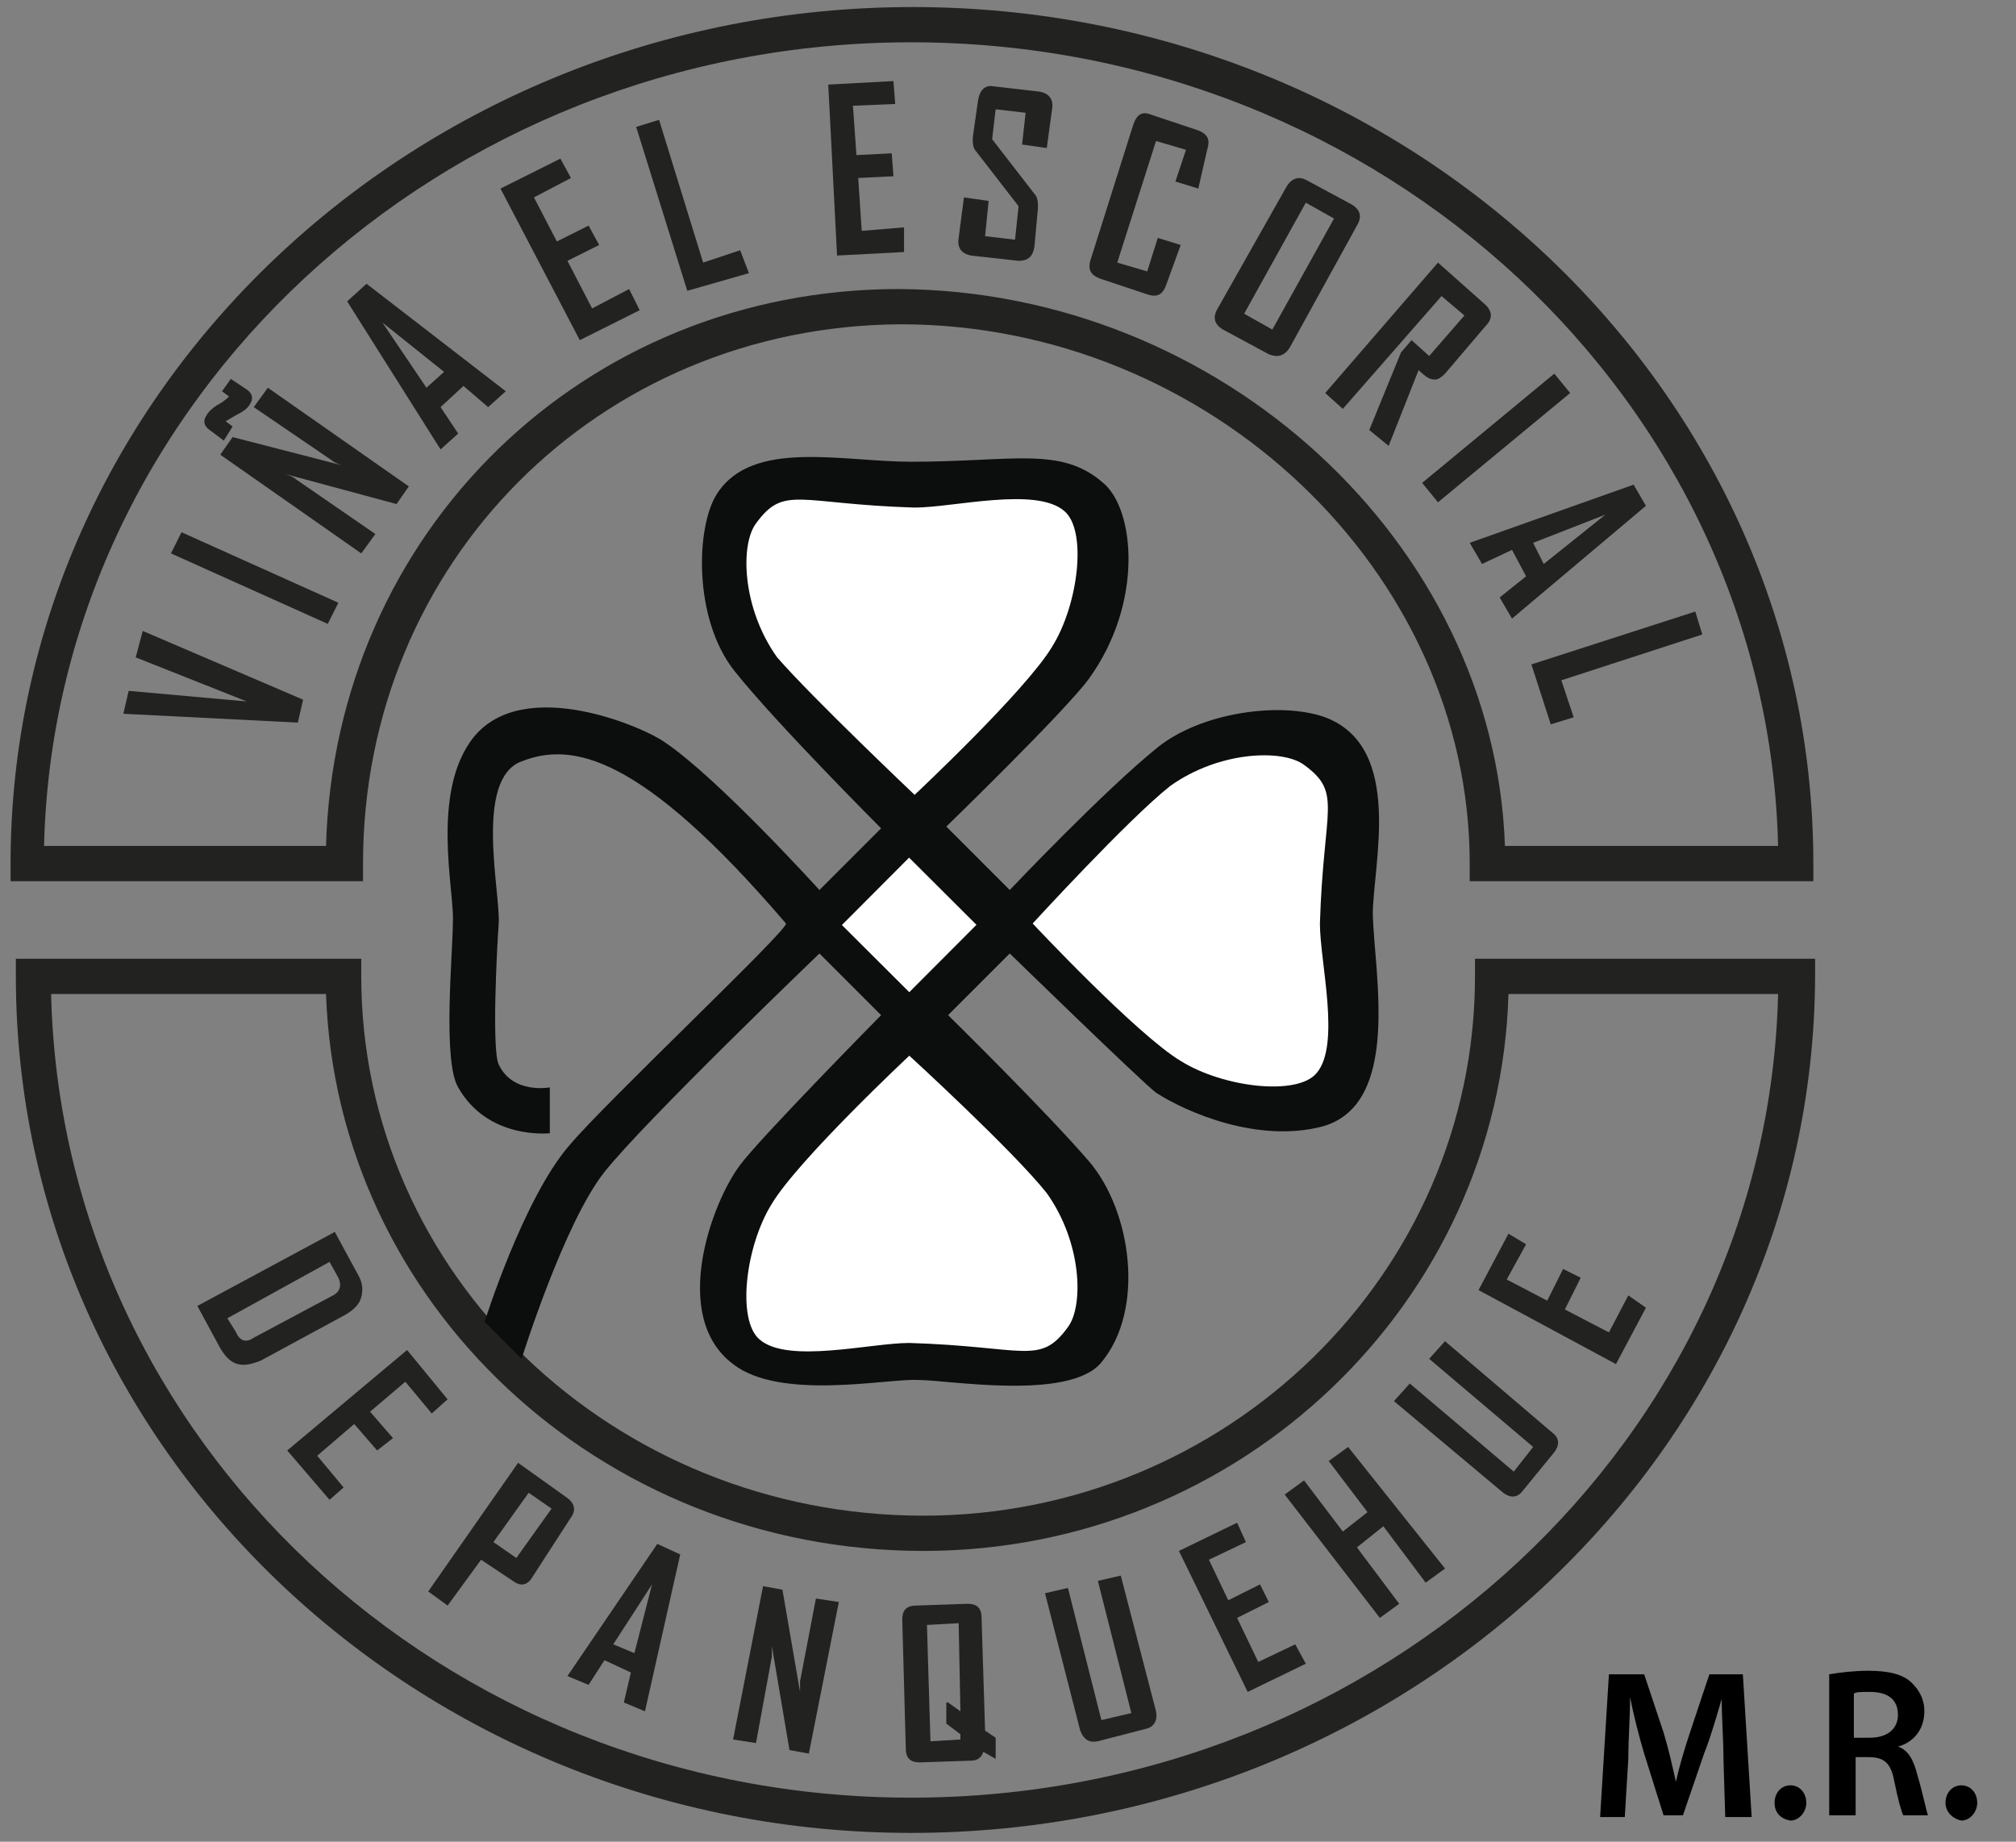 <?xml version="1.0" encoding="utf-8"?>
<!-- Generator: Adobe Illustrator 24.1.2, SVG Export Plug-In . SVG Version: 6.00 Build 0)  -->
<svg version="1.1" id="Capa_1" xmlns="http://www.w3.org/2000/svg" xmlns:xlink="http://www.w3.org/1999/xlink" x="0px" y="0px"
	 viewBox="0 0 114.4 104.5" style="enable-background:new 0 0 114.4 104.5;" xml:space="preserve">
<rect x="0" y="0" width="114.4" height="104.5" fill="#808080" stroke="none"/>
<style type="text/css">
	.st0{fill:#222221;}
	.st1{fill:#0C0D0D;}
	.st2{fill:#FFFFFF;}
</style>
<g>
	<g>
		<g>
			<g>
				<g>
					<path class="st0" d="M102.9,50H83.4v-1c0-16.6-14.8-30.6-32.3-30.6C34,18.5,20.6,31.9,20.6,49v1h-20v-1
						c0-26.8,23-48.6,51.2-48.6s51.1,21.8,51.1,48.6V50z M85.4,48h15.5C100.3,22.8,78.5,2.4,51.7,2.4C25,2.4,3.1,22.8,2.5,48h16
						C19,30.2,33.1,16.4,51,16.4C69.3,16.5,84.8,30.8,85.4,48z"/>
				</g>
			</g>
			<g>
				<g>
					<path class="st0" d="M51.7,104c-28,0-50.8-21.8-50.8-48.6v-1h19.6v1C20.5,72.3,34.8,86,52.4,86c17.2,0,31.3-13.7,31.3-30.6v-1
						H103v1C102.9,82.2,79.9,104,51.7,104z M2.9,56.4C3.5,81.7,25.1,102,51.7,102c26.8,0,48.6-20.4,49.2-45.6H85.6
						C85.1,73.9,70.4,88,52.4,88C34,88,19.1,73.9,18.5,56.4H2.9z"/>
				</g>
			</g>
		</g>
		<g>
			<g>
				<path class="st1" d="M29.6,77.1c0,0,2.4-7.7,4.7-10.6s12.2-12.4,12.2-12.4l3.5,3.5c0,0-6.9,7-8,8.5c-1.6,2.1-4,8.6-0.4,11.3
					c2.7,2.1,8.8,0.8,10.5,0.9c1.7,0,8.6,1.2,10.4-1c2.5-3,1.7-8.6-0.7-11.4c-2.4-2.8-8-8.3-8-8.3l3.5-3.5c0,0,7.5,7.3,8.3,7.9
					c1.7,1.1,5.8,2.9,9.5,1.9c4.4-1.3,2.9-8.6,2.8-12c0-2.8,1.8-9.5-2.7-11.2c-2.5-0.9-7-0.3-9.5,1.7c-3.1,2.5-8.4,8.1-8.4,8.1
					l-3.6-3.6c0,0,6.8-6.6,8.1-8.4c3.1-4.3,2.6-9.6,0.8-11.1c-2.4-2.1-5.1-1.2-10.9-1.2c-3.9,0-9-1.3-11,1.8
					c-1.2,1.8-1.4,7.1,1,10.1S50,47,50,47l-3.5,3.5c0,0-5.8-6.4-8.8-8.4c-1.1-0.8-7.9-3.8-10.8-0.3c-2.5,3.1-1.1,8.8-1.2,10.5
					c0,1.7-0.6,7.9,0.3,9.4c1.7,3,5.2,2.6,5.2,2.6v-2.6c0,0-2.1,0.4-2.9-1.3c-0.4-0.8-0.1-6.7,0-8c0.1-1.8-1.4-8.2,1.3-9.2
					c2.8-1.1,6.7-0.5,15,9.2c0.2,0.3-10.3,10.2-12.3,12.6c-2.6,3-4.8,10-4.8,10L29.6,77.1z"/>
			</g>
			<g>
				<path class="st2" d="M51.9,45.1c0,0,6.3-5.9,7.8-8.4c1.5-2.4,2-6.6,0.7-7.7c-1.6-1.4-6.3-0.2-8.5-0.2c-6.6-0.2-7.4-1.3-9,0.9
					c-0.9,1.2-0.8,4.8,1.2,7.6C46.1,39.6,51.9,45.1,51.9,45.1z"/>
			</g>
			<g>
				<path class="st2" d="M58.6,52.4c0,0,5.9,6.3,8.4,7.8c2.4,1.5,6.6,2,7.7,0.7c1.4-1.6,0.2-6.3,0.2-8.5c0.2-6.6,1.3-7.4-0.9-9
					c-1.2-0.9-4.8-0.8-7.6,1.2C64,46.5,58.6,52.4,58.6,52.4z"/>
			</g>
			<g>
				<path class="st2" d="M51.6,59.9c0,0-6.3,5.9-7.8,8.4c-1.5,2.4-2,6.6-0.7,7.7c1.6,1.4,6.3,0.2,8.5,0.2c6.6,0.2,7.4,1.3,9-0.9
					c0.9-1.2,0.8-4.8-1.2-7.6C57.5,65.3,51.6,59.9,51.6,59.9z"/>
			</g>
			<g>
				
					<rect x="48.9" y="49.8" transform="matrix(0.706 -0.708 0.708 0.706 -22.007 51.948)" class="st2" width="5.4" height="5.4"/>
			</g>
		</g>
	</g>
	<g>
		<g>
			<path class="st0" d="M8.1,35.8l9.1,3.9L16.9,41L7,40.5l0.3-1.3l6.7,0.6c0.2,0,0.5,0.1,0.8,0.2c-0.2,0-0.5-0.1-0.8-0.2l-6.3-2.5
				L8.1,35.8z"/>
		</g>
		<g>
			<path class="st0" d="M19.2,34.2l-0.6,1.2l-8.9-4l0.6-1.2L19.2,34.2z"/>
		</g>
		<g>
			<path class="st0" d="M14,22.1c0.3,0.2,0.4,0.5,0.2,0.8c-0.1,0.2-0.3,0.4-0.7,0.6c-0.2,0.1-0.5,0.3-0.7,0.4l0.4,0.3L12.7,25
				l-0.8-0.6c-0.3-0.2-0.4-0.5-0.2-0.8c0.1-0.2,0.3-0.4,0.6-0.6c0.2-0.1,0.5-0.3,0.7-0.5l-0.4-0.3l0.5-0.7L14,22.1z M23.2,27.6
				l-0.7,1l-6.3-1.7c0.3,0.1,0.5,0.2,0.6,0.3l4.5,3.1l-0.8,1.1l-8-5.6l0.7-1l6.2,1.6c-0.3-0.1-0.5-0.2-0.6-0.3l-4.4-3l0.8-1.1
				L23.2,27.6z"/>
		</g>
		<g>
			<path class="st0" d="M28.7,22.2l-1,0.9l-1.4-1.2L25,23.1l1,1.5l-1,0.9l0,0l-5.3-8.4l1.1-1L28.7,22.2z M25.2,21.1l-3.5-2.8
				l2.5,3.7L25.2,21.1z"/>
		</g>
		<g>
			<path class="st0" d="M36.3,17.6l-3.4,1.7l-4.5-8.6L31.8,9l0.6,1.1l-2.1,1.1l1.3,2.5l1.8-0.9l0.6,1.1l-1.8,0.9l1.4,2.7l2.1-1.1
				L36.3,17.6z"/>
		</g>
		<g>
			<path class="st0" d="M42.5,15.5l-3.5,1l-2.9-9.3l1.3-0.4l2.5,8.1l2.1-0.7L42.5,15.5z"/>
		</g>
		<g>
			<path class="st0" d="M51.3,14.3l-3.8,0.2L47,4.8l3.7-0.2l0.1,1.3L48.4,6l0.2,2.8l2-0.1l0.1,1.3l-2,0.1l0.2,3l2.4-0.2L51.3,14.3z"
				/>
		</g>
		<g>
			<path class="st0" d="M58.7,14c-0.1,0.6-0.4,0.8-0.9,0.8l-2.7-0.3c-0.5-0.1-0.8-0.4-0.7-1l0.3-2.3l1.4,0.2l-0.2,2l1.7,0.2l0.2-1.9
				l-2.4-3.1c-0.2-0.2-0.2-0.5-0.2-0.8l0.3-2.1c0.1-0.6,0.4-0.9,0.9-0.8L59,5.2c0.5,0.1,0.8,0.4,0.7,1l-0.3,2.2L58,8.2l0.2-1.8
				l-1.7-0.2l-0.2,1.7l2.4,3.1c0.2,0.2,0.2,0.5,0.2,0.8L58.7,14z"/>
		</g>
		<g>
			<path class="st0" d="M66.2,16.1c-0.2,0.6-0.5,0.8-1.1,0.6l-2.7-0.9c-0.5-0.2-0.7-0.5-0.5-1.1l2.4-7.6c0.2-0.6,0.5-0.8,1-0.6
				L68,7.4c0.5,0.2,0.7,0.5,0.5,1.1L68,10.7l-1.3-0.4l0.6-1.8L65.6,8l-2.2,6.9l1.7,0.5l0.6-1.9l1.3,0.4L66.2,16.1z"/>
		</g>
		<g>
			<path class="st0" d="M73.2,19.7c-0.3,0.5-0.7,0.6-1.2,0.4l-2.6-1.4c-0.5-0.3-0.6-0.7-0.3-1.2l3.9-6.9c0.3-0.5,0.7-0.6,1.1-0.4
				l2.6,1.4c0.5,0.3,0.6,0.7,0.3,1.2L73.2,19.7z M72.2,18.7l3.5-6.3l-1.6-0.9l-3.5,6.3L72.2,18.7z"/>
		</g>
		<g>
			<path class="st0" d="M78.8,25.3l-1.1-0.9l1.8-4.4l0.6-0.7l1,0.9l2-2.3l-1.3-1.1l-5.6,6.4l-1-0.9l6.4-7.4l2.7,2.4
				c0.4,0.4,0.4,0.8,0,1.2L82,21.2c-0.3,0.3-0.5,0.4-0.8,0.3c-0.1,0-0.4-0.2-0.7-0.5L78.8,25.3z"/>
		</g>
		<g>
			<path class="st0" d="M81.6,28.5l-0.9-1.1l7.5-6.2l0.9,1.1L81.6,28.5z"/>
		</g>
		<g>
			<path class="st0" d="M85.8,35.1l-0.7-1.2l1.5-1.2l-0.8-1.5L84.1,32l-0.7-1.2l0,0l9.3-3.3l0.7,1.2L85.8,35.1z M87.6,32l3.5-2.8
				L87,30.8L87.6,32z"/>
		</g>
		<g>
			<path class="st0" d="M88,41.1l-1.1-3.4l9.3-3l0.4,1.3l-8,2.6l0.7,2.1L88,41.1z"/>
		</g>
	</g>
	<g>
		<g>
			<path class="st0" d="M14.8,77.2c-0.5,0.2-0.9,0.3-1.3,0.2c-0.4-0.1-0.7-0.4-1-0.9l-1.3-2.4l7.8-4.2l1.3,2.4
				c0.3,0.5,0.3,0.9,0.2,1.3c-0.1,0.4-0.4,0.7-0.9,1L14.8,77.2z M14.4,75.9l4.5-2.4c0.4-0.2,0.5-0.6,0.3-1l-0.5-0.9l-5.8,3.2
				l0.5,0.8C13.6,76.1,14,76.2,14.4,75.9z"/>
		</g>
		<g>
			<path class="st0" d="M18.7,85.1l-2.4-2.8l6.8-5.7l2.3,2.8l-0.9,0.8L23,78.4l-2,1.7l1.3,1.5l-0.9,0.7l-1.3-1.5L18,82.6l1.5,1.8
				L18.7,85.1z"/>
		</g>
		<g>
			<path class="st0" d="M30.2,89.5c-0.3,0.5-0.7,0.5-1.1,0.2l-1.8-1.2l-1.9,2.6l-1.1-0.8l5.1-7.3l2.8,2c0.4,0.3,0.5,0.7,0.2,1.1
				L30.2,89.5z M29.3,88.4l2-2.8L30,84.7l-2,2.8L29.3,88.4z"/>
		</g>
		<g>
			<path class="st0" d="M36.6,97.1l-1.2-0.5l0.4-1.7l-1.5-0.7l-0.9,1.4l-1.2-0.5l0,0l5.1-7.5l1.3,0.6L36.6,97.1z M36,93.8l1-3.9
				l-2.2,3.4L36,93.8z"/>
		</g>
		<g>
			<path class="st0" d="M45.9,99.5l-1.1-0.2l-1-5.9c0,0.3,0,0.5,0,0.6l-0.9,4.9l-1.3-0.2l1.7-8.7l1.1,0.2l1,5.8c0-0.3,0-0.5,0-0.6
				l0.9-4.7l1.3,0.2L45.9,99.5z"/>
		</g>
		<g>
			<path class="st0" d="M56.5,99.8L56.5,99.8l-0.7-0.4c-0.1,0.3-0.3,0.5-0.7,0.5l-2.9,0.1c-0.5,0-0.8-0.2-0.8-0.8l-0.2-7.3
				c0-0.5,0.2-0.8,0.8-0.8l2.9-0.1c0.5,0,0.8,0.2,0.8,0.8l0.2,6.4l0.6,0.4L56.5,99.8z M54.5,98.7v-0.3l-0.8-0.6v-1.2h0.1l0.7,0.5
				l-0.1-5l-1.8,0.1l0.2,6.6L54.5,98.7z"/>
		</g>
		<g>
			<path class="st0" d="M65.6,97.1c0.1,0.5-0.1,0.9-0.6,1l-2.7,0.7c-0.5,0.1-0.8-0.1-1-0.6l-2-7.8l1.3-0.3l1.9,7.5l1.7-0.4l-1.9-7.5
				l1.3-0.3L65.6,97.1z"/>
		</g>
		<g>
			<path class="st0" d="M74.1,94.4L70.8,96l-3.9-8l3.3-1.6l0.5,1.1l-2.1,1l1.1,2.3l1.8-0.9l0.5,1l-1.8,0.9l1.2,2.5l2.1-1L74.1,94.4z
				"/>
		</g>
		<g>
			<path class="st0" d="M82,89l-1.1,0.8l-2.4-3.2L77,87.8l2.4,3.2l-1.1,0.8l-5.4-7L74,84l2.2,2.9l1.4-1.1l-2.2-2.9l1.1-0.8L82,89z"
				/>
		</g>
		<g>
			<path class="st0" d="M88.1,81.3c0.4,0.3,0.4,0.7,0.1,1.1l-1.8,2.2c-0.3,0.4-0.7,0.4-1.1,0.1l-6.2-5.2l0.9-1l5.9,5l1.1-1.4l-5.9-5
				l0.9-1L88.1,81.3z"/>
		</g>
		<g>
			<path class="st0" d="M93.4,74.2l-1.7,3.2l-7.8-4.2l1.7-3.2l1,0.6l-1.1,2l2.3,1.2l0.9-1.8l1,0.5l-0.9,1.8l2.5,1.3l1.1-2.1
				L93.4,74.2z"/>
		</g>
	</g>
</g>
<g>
	<path d="M97.8,99.8c0-1.1-0.1-2.3-0.1-3.4h0c-0.3,1-0.6,2.1-1,3.1l-1.2,3.5h-1.1l-1.1-3.5c-0.3-1-0.6-2.2-0.8-3.2h0
		c0,1.1-0.1,2.4-0.1,3.5l-0.2,3.3h-1.4l0.5-8.1h2l1.1,3.3c0.3,1,0.5,1.9,0.7,2.8h0c0.2-0.9,0.5-1.9,0.8-2.8l1.1-3.3h1.9l0.5,8.1
		h-1.5L97.8,99.8z"/>
	<path d="M100.7,102.3c0-0.6,0.4-1,0.9-1c0.5,0,0.9,0.4,0.9,1c0,0.5-0.4,1-0.9,1C101,103.2,100.7,102.8,100.7,102.3z"/>
	<path d="M103.8,95c0.6-0.1,1.4-0.2,2.2-0.2c1.2,0,2,0.2,2.5,0.7c0.4,0.4,0.7,0.9,0.7,1.6c0,1.1-0.7,1.8-1.5,2v0
		c0.6,0.2,0.9,0.8,1.1,1.6c0.3,1,0.5,2,0.6,2.3H108c-0.1-0.2-0.3-0.9-0.5-1.9c-0.2-1.1-0.6-1.4-1.5-1.4h-0.7v3.3h-1.5V95z
		 M105.2,98.6h0.9c1,0,1.6-0.5,1.6-1.3c0-0.9-0.6-1.3-1.6-1.3c-0.5,0-0.8,0-0.9,0.1V98.6z"/>
	<path d="M110.4,102.3c0-0.6,0.4-1,0.9-1c0.5,0,0.9,0.4,0.9,1c0,0.5-0.4,1-0.9,1C110.8,103.2,110.4,102.8,110.4,102.3z"/>
</g>
</svg>
